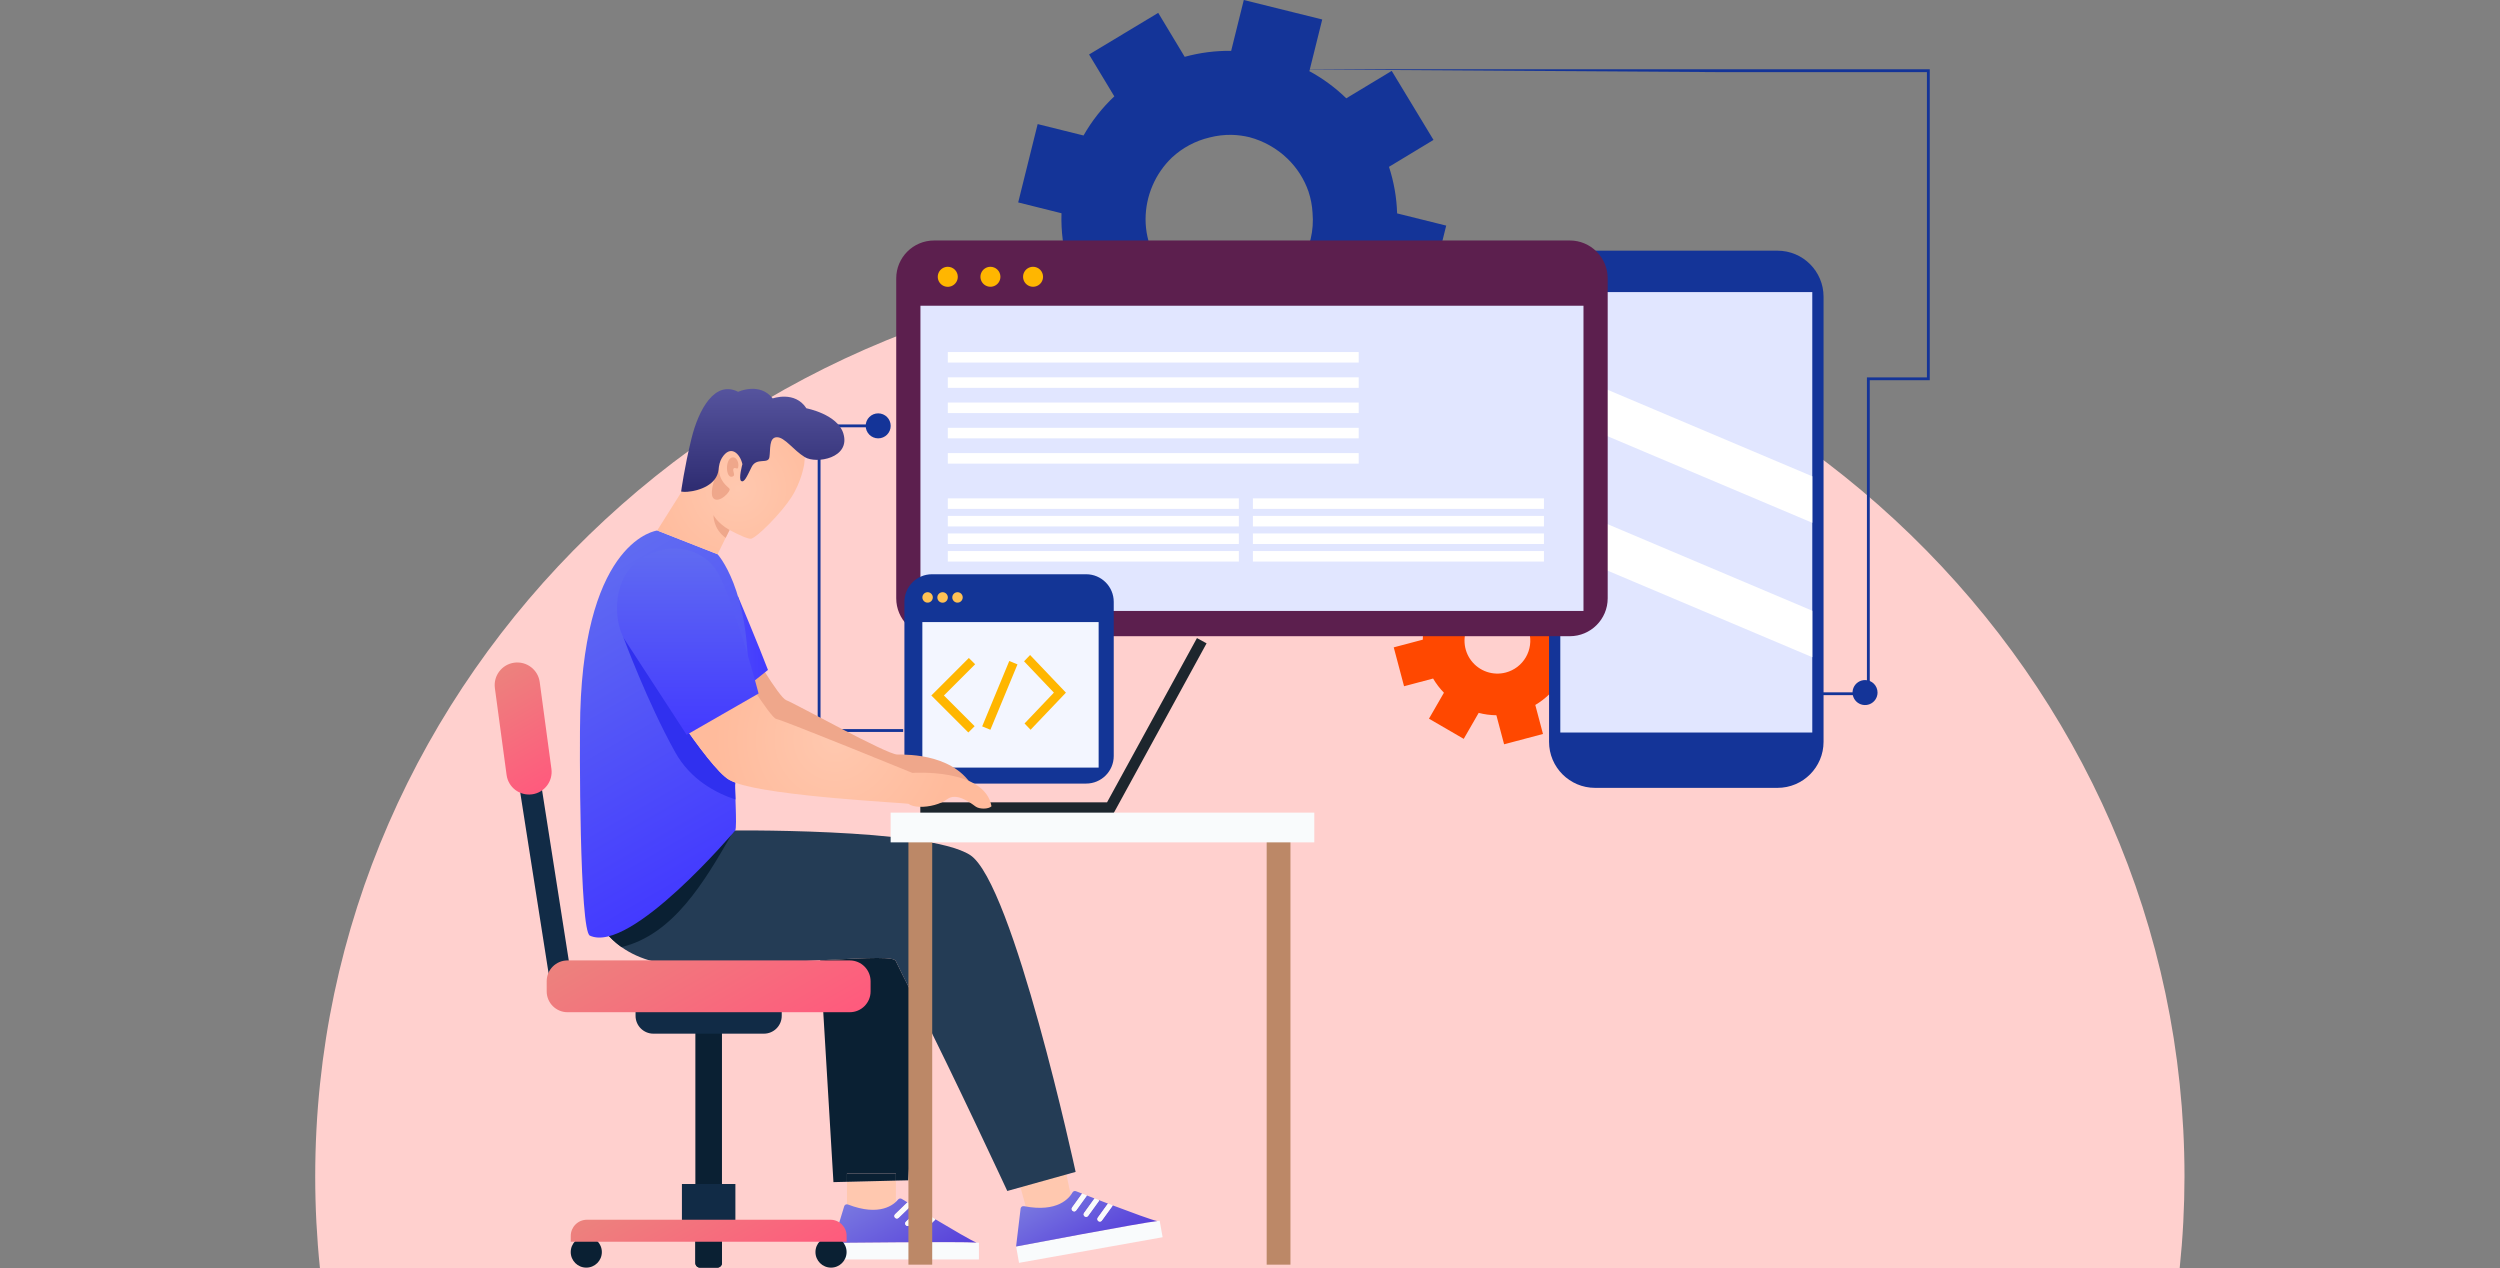 <svg width="690" height="350" viewBox="0 0 690 350" fill="none" xmlns="http://www.w3.org/2000/svg">
<rect x="0" y="0" width="690" height="350" fill="#808080" stroke="none"/>
<path d="M602.92 324.698C602.92 186.41 487.433 74.289 344.971 74.289C202.508 74.289 87 186.41 87 324.698C86.999 333.146 87.434 341.59 88.303 349.997H601.595C602.472 341.59 602.914 333.147 602.92 324.698Z" fill="#FFD0CE"/>
<path d="M433.862 177.094L441.869 174.972L439.021 164.241L431.014 166.371C430.173 164.95 429.168 163.634 428.017 162.45L432.145 155.285L422.553 149.713L418.425 156.886C416.829 156.469 415.188 156.25 413.539 156.234L411.417 148.219L400.686 151.067L402.816 159.074C401.395 159.914 400.079 160.92 398.895 162.07L391.73 157.943L386.174 167.535L393.339 171.662C392.922 173.258 392.703 174.899 392.687 176.549L384.672 178.67L387.52 189.402L395.535 187.272C396.37 188.694 397.373 190.011 398.523 191.193L394.396 198.358L403.988 203.93L408.115 196.756C409.711 197.173 411.353 197.392 413.002 197.409L415.132 205.424L425.863 202.576L423.741 194.569C425.16 193.728 426.473 192.723 427.654 191.573L434.819 195.7L440.366 186.141L433.193 182.014C433.614 180.407 433.839 178.755 433.862 177.094ZM415.602 185.613C413.867 186.071 412.035 186.005 410.337 185.422C408.639 184.839 407.152 183.767 406.064 182.339C404.975 180.912 404.334 179.194 404.222 177.403C404.109 175.611 404.53 173.827 405.431 172.274C406.332 170.722 407.673 169.472 409.285 168.681C410.896 167.891 412.706 167.596 414.485 167.833C416.264 168.07 417.933 168.83 419.281 170.015C420.629 171.201 421.595 172.759 422.057 174.494C422.365 175.647 422.442 176.851 422.284 178.035C422.126 179.218 421.736 180.359 421.137 181.392C420.537 182.425 419.74 183.33 418.79 184.054C417.84 184.778 416.757 185.308 415.602 185.613Z" fill="#FF4800"/>
<path d="M490.589 69.188H440.251C433.231 69.188 427.539 74.879 427.539 81.9V204.738C427.539 211.759 433.231 217.45 440.251 217.45H490.589C497.609 217.45 503.301 211.759 503.301 204.738V81.9C503.301 74.879 497.609 69.188 490.589 69.188Z" fill="#143498"/>
<path d="M500.191 80.617H430.645V202.176H500.191V80.617Z" fill="#E1E6FF"/>
<path d="M500.191 144.285L430.645 114.882V102.062L500.191 131.466V144.285Z" fill="white"/>
<path d="M500.191 181.387L430.645 151.984V139.156L500.191 168.56V181.387Z" fill="white"/>
<path d="M518.202 191.146C518.202 191.828 517.999 192.495 517.62 193.063C517.241 193.63 516.702 194.072 516.072 194.334C515.441 194.595 514.747 194.663 514.078 194.53C513.409 194.397 512.794 194.068 512.311 193.586C511.829 193.103 511.5 192.488 511.367 191.819C511.234 191.15 511.302 190.456 511.563 189.825C511.825 189.195 512.267 188.656 512.834 188.277C513.402 187.898 514.069 187.695 514.751 187.695C515.666 187.695 516.544 188.059 517.191 188.706C517.838 189.353 518.202 190.231 518.202 191.146Z" fill="#143498"/>
<path d="M516.056 191.863H502.254V191.079H515.272V104.157H531.831V19.909H474.815L353.629 19.125H532.615V104.933H516.056V191.863Z" fill="#143498"/>
<path d="M393.779 83.884L399.153 62.265L385.607 58.897C385.474 54.528 384.718 50.2 383.362 46.045L395.645 38.616L384.113 19.564L371.574 27.133C368.539 24.18 365.112 21.661 361.387 19.646L364.937 5.374L343.285 0L339.801 14.033C335.469 13.979 331.151 14.535 326.974 15.684L319.668 3.55L300.583 15.04L307.55 26.597C304.196 29.752 301.333 33.391 299.056 37.394L286.393 34.249L281.02 55.868L292.972 58.856C292.814 63.741 293.432 68.62 294.805 73.31L284.569 79.493L296.051 98.578L306.031 92.568C309.524 96.19 313.591 99.21 318.067 101.508L315.268 112.768L336.904 118.133L339.76 106.643C344.696 106.597 349.592 105.761 354.264 104.166L360.529 114.575L379.614 103.085L373.01 92.114C376.219 88.73 378.891 84.874 380.935 80.682L393.779 83.884ZM360.017 70.611C359.261 72.108 358.344 73.52 357.285 74.821C354.312 78.505 350.277 81.185 345.728 82.498C344.403 82.898 343.043 83.175 341.667 83.323C336.543 83.986 331.353 82.778 327.048 79.922C325.968 79.246 324.943 78.484 323.985 77.644C321.53 75.506 319.562 72.867 318.215 69.903C316.868 66.939 316.173 63.721 316.176 60.466C316.19 57.291 316.841 54.151 318.092 51.232C319.342 48.314 321.167 45.677 323.457 43.478C326.387 40.764 329.971 38.855 333.858 37.939C335.836 37.429 337.874 37.188 339.917 37.221C341.587 37.259 343.247 37.478 344.87 37.873C348.814 38.929 352.424 40.972 355.362 43.808C357.967 46.328 359.946 49.424 361.14 52.847C361.768 54.746 362.146 56.719 362.262 58.716C362.478 61.139 362.303 63.58 361.742 65.947C361.337 67.559 360.758 69.123 360.017 70.611Z" fill="#143498"/>
<path d="M433.264 66.375H257.818C252.042 66.375 247.359 71.058 247.359 76.834V165.134C247.359 170.911 252.042 175.593 257.818 175.593H433.264C439.04 175.593 443.723 170.911 443.723 165.134V76.834C443.723 71.058 439.04 66.375 433.264 66.375Z" fill="#5C1F4E"/>
<path d="M437.042 84.383H254.043V168.622H437.042V84.383Z" fill="#E1E6FF"/>
<path d="M375.001 97.164H261.598V100.07H375.001V97.164Z" fill="white"/>
<path d="M375.001 104.141H261.598V107.046H375.001V104.141Z" fill="white"/>
<path d="M375.001 111.102H261.598V114.007H375.001V111.102Z" fill="white"/>
<path d="M375.001 118.078H261.598V120.984H375.001V118.078Z" fill="white"/>
<path d="M375.001 125.055H261.598V127.96H375.001V125.055Z" fill="white"/>
<path d="M341.924 137.547H261.598V140.453H341.924V137.547Z" fill="white"/>
<path d="M341.924 142.391H261.598V145.296H341.924V142.391Z" fill="white"/>
<path d="M341.924 147.234H261.598V150.14H341.924V147.234Z" fill="white"/>
<path d="M341.924 152.086H261.598V154.992H341.924V152.086Z" fill="white"/>
<path d="M426.127 137.547H345.801V140.453H426.127V137.547Z" fill="white"/>
<path d="M426.127 142.391H345.801V145.296H426.127V142.391Z" fill="white"/>
<path d="M426.127 147.234H345.801V150.14H426.127V147.234Z" fill="white"/>
<path d="M426.127 152.086H345.801V154.992H426.127V152.086Z" fill="white"/>
<path d="M264.351 76.39C264.353 76.938 264.192 77.473 263.888 77.929C263.585 78.385 263.153 78.741 262.648 78.951C262.142 79.162 261.585 79.217 261.048 79.111C260.511 79.004 260.017 78.741 259.63 78.353C259.243 77.966 258.979 77.473 258.873 76.936C258.767 76.398 258.822 75.842 259.032 75.336C259.243 74.831 259.598 74.399 260.054 74.095C260.51 73.792 261.046 73.631 261.594 73.633C262.324 73.635 263.024 73.926 263.541 74.443C264.058 74.959 264.349 75.659 264.351 76.39Z" fill="#FFB600"/>
<path d="M276.116 76.39C276.116 76.934 275.954 77.467 275.652 77.92C275.35 78.373 274.92 78.726 274.418 78.936C273.915 79.145 273.361 79.2 272.827 79.095C272.292 78.99 271.801 78.729 271.415 78.345C271.029 77.961 270.765 77.472 270.657 76.938C270.548 76.404 270.601 75.85 270.807 75.346C271.013 74.842 271.364 74.41 271.815 74.106C272.266 73.801 272.798 73.636 273.342 73.633C273.706 73.631 274.066 73.7 274.402 73.838C274.739 73.976 275.045 74.178 275.302 74.434C275.56 74.691 275.765 74.995 275.904 75.331C276.044 75.667 276.116 76.026 276.116 76.39Z" fill="#FFB600"/>
<path d="M287.881 76.39C287.881 76.935 287.72 77.468 287.417 77.922C287.114 78.375 286.683 78.728 286.179 78.937C285.676 79.146 285.121 79.2 284.586 79.094C284.052 78.988 283.56 78.725 283.175 78.339C282.789 77.954 282.527 77.463 282.42 76.928C282.314 76.393 282.368 75.839 282.577 75.335C282.786 74.831 283.139 74.4 283.593 74.097C284.046 73.794 284.579 73.633 285.124 73.633C285.486 73.633 285.845 73.704 286.179 73.843C286.514 73.981 286.818 74.184 287.074 74.44C287.33 74.696 287.533 75 287.671 75.335C287.81 75.669 287.881 76.028 287.881 76.39Z" fill="#FFB600"/>
<path d="M299.773 158.492H257.236C253.028 158.492 249.617 161.903 249.617 166.111V208.648C249.617 212.856 253.028 216.267 257.236 216.267H299.773C303.981 216.267 307.392 212.856 307.392 208.648V166.111C307.392 161.903 303.981 158.492 299.773 158.492Z" fill="#133596"/>
<path d="M303.224 171.695H254.57V211.855H303.224V171.695Z" fill="#F3F6FF"/>
<path d="M257.459 164.898C257.458 165.183 257.372 165.462 257.212 165.698C257.052 165.935 256.826 166.119 256.562 166.227C256.298 166.335 256.008 166.362 255.728 166.306C255.448 166.249 255.192 166.111 254.991 165.908C254.789 165.706 254.653 165.449 254.597 165.169C254.542 164.889 254.571 164.599 254.681 164.335C254.791 164.072 254.976 163.847 255.213 163.688C255.451 163.53 255.73 163.445 256.015 163.445C256.205 163.445 256.394 163.483 256.57 163.556C256.745 163.629 256.905 163.736 257.039 163.871C257.174 164.006 257.28 164.167 257.352 164.343C257.424 164.519 257.461 164.708 257.459 164.898Z" fill="#FFC154"/>
<path d="M261.605 164.898C261.605 165.186 261.519 165.467 261.359 165.706C261.199 165.945 260.972 166.131 260.706 166.241C260.44 166.351 260.148 166.379 259.866 166.322C259.584 166.266 259.325 166.127 259.122 165.923C258.919 165.718 258.781 165.459 258.726 165.176C258.671 164.894 258.701 164.602 258.812 164.336C258.923 164.071 259.111 163.845 259.351 163.686C259.591 163.527 259.873 163.444 260.16 163.445C260.544 163.448 260.912 163.602 261.182 163.874C261.453 164.146 261.605 164.514 261.605 164.898Z" fill="#FFC154"/>
<path d="M265.713 164.898C265.712 165.183 265.626 165.462 265.466 165.698C265.306 165.935 265.08 166.119 264.816 166.227C264.552 166.335 264.262 166.362 263.982 166.306C263.702 166.249 263.446 166.111 263.244 165.908C263.043 165.706 262.906 165.449 262.851 165.169C262.796 164.889 262.825 164.599 262.935 164.335C263.045 164.072 263.23 163.847 263.467 163.688C263.704 163.53 263.983 163.445 264.269 163.445C264.459 163.445 264.648 163.483 264.824 163.556C264.999 163.629 265.159 163.736 265.293 163.871C265.427 164.006 265.534 164.167 265.606 164.343C265.678 164.519 265.714 164.708 265.713 164.898Z" fill="#FFC154"/>
<path d="M267.258 202.164L257.047 191.953L267.398 181.602L269.14 183.335L260.522 191.953L269 200.431L267.258 202.164Z" fill="#FFB600"/>
<path d="M284.437 201.418L294.195 191.17L284.303 180.781L282.639 182.521L290.874 191.17L282.773 199.678L284.437 201.418Z" fill="#FFB600"/>
<path d="M278.559 182.434L271.082 200.477L273.347 201.415L280.824 183.372L278.559 182.434Z" fill="#FFB600"/>
<path d="M242.38 120.987C244.286 120.987 245.831 119.442 245.831 117.536C245.831 115.631 244.286 114.086 242.38 114.086C240.475 114.086 238.93 115.631 238.93 117.536C238.93 119.442 240.475 120.987 242.38 120.987Z" fill="#143498"/>
<path d="M249.272 202.015H225.68V117.148H242.379V117.933H226.464V201.231H249.272V202.015Z" fill="#143498"/>
<path d="M307.344 224.478H254.004V221.449H305.542L330.359 176.109L333.016 177.562L307.344 224.478Z" fill="#1D262D"/>
<path d="M221.95 128.189C221.95 128.189 221.243 132.896 218.401 137.284C215.558 141.673 209.149 148.12 207.378 148.672C206.664 148.889 204.124 147.74 201.351 146.287C200.442 145.813 199.51 145.301 198.601 144.803C195.408 143.032 192.597 141.324 192.597 141.324L188.363 135.35C190.08 126.689 193.14 120.196 197.848 114.052C202.547 107.9 213.049 111.597 216.87 114.549C220.7 117.5 222.781 122.13 221.95 128.189Z" fill="url(#paint0_radial_3042_220)"/>
<path d="M198.407 128.914C198.282 132.782 200.83 134.243 201.343 134.895C201.855 135.548 198.43 139.121 196.892 137.521C195.369 135.913 198.407 128.914 198.407 128.914Z" fill="#EFA78B"/>
<path d="M294.231 323.602L296.118 332.705L283.628 334.857L280.746 324.433L294.231 323.602Z" fill="#FFC8AF"/>
<path d="M320.068 336.914L320.883 341.474L281.253 348.542L280.445 344.029C280.445 344.029 315.578 337.357 319.4 337.007L320.068 336.914Z" fill="#F9FBFC"/>
<path d="M303.228 331.55C303.297 331.457 303.329 331.348 303.336 331.239C304.129 331.542 304.96 331.861 305.799 332.187L302.995 336.071C302.769 336.374 302.847 336.809 303.15 337.034C303.313 337.143 303.499 337.182 303.67 337.151C303.833 337.119 303.997 337.018 304.098 336.879L307.003 332.863C307.049 332.801 307.08 332.739 307.08 332.669C312.401 334.68 317.986 336.739 319.392 337.018C315.57 337.368 280.438 344.04 280.438 344.04L281.688 333.554C281.742 333.111 282.17 332.816 282.612 332.902C291.91 334.719 295.142 330.672 296.019 329.103C296.206 328.769 296.602 328.637 296.959 328.769C297.371 328.925 297.953 329.158 298.668 329.43L295.903 333.267C295.677 333.57 295.755 333.989 296.058 334.214C296.221 334.323 296.408 334.377 296.586 334.346C296.749 334.315 296.913 334.214 297.021 334.059L299.911 330.051C299.934 330.02 299.957 329.989 299.965 329.942C300.61 330.191 301.332 330.47 302.094 330.766L299.204 334.774C298.979 335.077 299.041 335.504 299.359 335.721C299.507 335.838 299.693 335.884 299.888 335.853C300.051 335.822 300.214 335.721 300.315 335.566L303.228 331.55Z" fill="url(#paint1_linear_3042_220)"/>
<path d="M304.108 336.879C304.007 337.019 303.844 337.12 303.681 337.151C303.502 337.182 303.316 337.143 303.16 337.034C302.857 336.809 302.78 336.374 303.005 336.071L305.809 332.188C306.244 332.351 306.663 332.514 307.098 332.669C307.098 332.739 307.067 332.801 307.021 332.863L304.108 336.879Z" fill="#F9FBFC"/>
<path d="M302.11 330.758C302.498 330.913 302.918 331.076 303.345 331.239C303.337 331.356 303.298 331.457 303.236 331.55L300.331 335.566C300.23 335.721 300.067 335.822 299.904 335.853C299.717 335.884 299.523 335.838 299.376 335.721C299.057 335.496 298.995 335.077 299.22 334.774L302.11 330.758Z" fill="#F9FBFC"/>
<path d="M297.034 334.059C296.925 334.222 296.762 334.315 296.599 334.347C296.42 334.378 296.234 334.331 296.07 334.215C295.768 333.989 295.69 333.57 295.915 333.267L298.68 329.43C299.069 329.585 299.511 329.756 299.978 329.942C299.97 329.989 299.946 330.02 299.923 330.051L297.034 334.059Z" fill="#F9FBFC"/>
<path d="M226.372 265.039C218.255 265.45 207.412 266.025 193.252 266.569C153.629 268.083 161.7 229.719 161.7 229.719L199.567 229.222C199.567 229.222 255.866 228.391 267.719 235.964C279.58 243.538 296.871 323.443 296.871 323.443L278.011 328.709C278.011 328.709 262.733 295.86 253.808 278.368C250.141 271.175 247.493 265.885 247.267 265.31C246.793 264.021 240.991 264.285 226.372 265.039Z" fill="#243C55"/>
<path d="M200.767 229.203C199.991 229.211 199.563 229.219 199.563 229.219L161.696 229.716C161.696 229.716 157.168 251.232 171.538 261.4C185.838 257.943 194.367 243.426 201.87 230.399L200.767 229.203Z" fill="#0A2033"/>
<path d="M253.814 278.358L250.676 325.763L247.266 325.841V323.876H233.758V326.175L230.03 326.268L226.363 265.036C240.982 264.283 246.776 264.019 247.266 265.308C247.499 265.875 250.148 271.165 253.814 278.358Z" fill="#0A2033"/>
<path d="M247.27 325.852V334.481H233.762V326.186L247.27 325.852Z" fill="#FFC8AF"/>
<path d="M247.27 323.875V325.848L233.762 326.182V323.875H247.27Z" fill="#0A2033"/>
<path d="M270.185 342.98V347.61H229.926V343.027C229.926 343.027 265.68 342.631 269.509 342.957L270.185 342.98Z" fill="#F9FBFC"/>
<path d="M254.549 334.738C254.634 334.652 254.689 334.559 254.712 334.45C255.442 334.893 256.196 335.344 256.972 335.81L253.531 339.142C253.26 339.406 253.26 339.841 253.516 340.121C253.656 340.261 253.834 340.33 254.013 340.33C254.176 340.33 254.355 340.261 254.479 340.136L258.044 336.695C258.099 336.641 258.138 336.587 258.153 336.517C263.039 339.437 268.173 342.436 269.509 342.956C265.68 342.622 229.926 343.026 229.926 343.026L233.002 332.92C233.134 332.493 233.608 332.276 234.027 332.439C242.867 335.864 246.75 332.446 247.892 331.056C248.133 330.761 248.552 330.699 248.879 330.893C249.252 331.118 249.795 331.444 250.448 331.848L247.046 335.134C246.774 335.398 246.774 335.825 247.03 336.097C247.17 336.237 247.348 336.315 247.527 336.315C247.69 336.315 247.869 336.245 248.009 336.105L251.558 332.664C251.59 332.633 251.613 332.61 251.628 332.571C252.219 332.928 252.879 333.324 253.586 333.751L250.036 337.192C249.764 337.456 249.749 337.884 250.021 338.156C250.145 338.295 250.323 338.373 250.518 338.373C250.681 338.373 250.859 338.303 250.984 338.163L254.549 334.738Z" fill="url(#paint2_linear_3042_220)"/>
<path d="M254.48 340.139C254.355 340.263 254.177 340.333 254.014 340.333C253.835 340.333 253.656 340.263 253.516 340.124C253.252 339.852 253.252 339.409 253.532 339.145L256.973 335.812C257.369 336.046 257.758 336.279 258.154 336.512C258.138 336.581 258.099 336.636 258.045 336.69L254.48 340.139Z" fill="#F9FBFC"/>
<path d="M253.585 333.758C253.942 333.975 254.33 334.208 254.711 334.449C254.68 334.558 254.626 334.659 254.548 334.737L250.983 338.178C250.858 338.317 250.68 338.387 250.517 338.387C250.322 338.387 250.144 338.302 250.019 338.17C249.748 337.898 249.755 337.471 250.035 337.207L253.585 333.758Z" fill="#F9FBFC"/>
<path d="M248.015 336.116C247.875 336.256 247.696 336.326 247.533 336.326C247.354 336.326 247.176 336.24 247.036 336.108C246.772 335.836 246.772 335.409 247.052 335.145L250.454 331.859C250.811 332.077 251.207 332.325 251.634 332.59C251.619 332.628 251.596 332.659 251.565 332.683L248.015 336.116Z" fill="#F9FBFC"/>
<path d="M269.235 218.619H246.895C246.895 218.619 213.2 213.182 206.636 209.151C204.197 207.651 200.018 203.061 195.699 197.88L210.924 185.203C213.588 189.429 216.011 192.87 216.982 193.243C219.631 194.245 244.744 208.25 247.649 208.25C250.562 208.257 264.435 208.017 269.235 218.619Z" fill="#EFA78B"/>
<path d="M211.956 184.898L195.706 197.893C188.342 189.062 180.637 178.49 180.637 178.49L203.683 164.586C203.683 164.586 209.594 178.645 211.956 184.898Z" fill="url(#paint3_linear_3042_220)"/>
<path d="M198.05 152.978L181.389 146.422C181.389 146.422 161.519 148.729 160.152 196.6C159.888 205.836 159.981 256.916 162.793 258.228C174.017 263.456 202.928 229.201 202.928 229.201C203.503 228.137 202.687 217.091 202.928 216.004C202.229 215.748 201.654 215.476 201.204 215.219C198.252 213.479 192.737 206.162 187.315 198.255L204.458 184.895C205.142 185.967 205.818 187.015 206.47 188.033C206.928 162.493 198.05 152.978 198.05 152.978Z" fill="url(#paint4_linear_3042_220)"/>
<path d="M202.927 215.996C202.228 215.739 201.654 215.467 201.203 215.211C198.251 213.471 192.736 206.154 187.315 198.247L195.727 191.691L187.315 179.216L172.152 169.305V176.132C172.152 176.132 178.646 193.796 186.375 207.645C190.569 215.164 197.513 218.854 202.99 220.664C202.896 218.372 202.834 216.423 202.927 215.996Z" fill="#3030EF"/>
<path d="M251.818 213.32C251.818 213.32 216.608 198.934 214.208 198.414C213.454 198.251 210.86 194.678 207.675 189.854C207.007 188.813 205.135 185.963 204.459 184.898L187.316 198.259C192.738 206.166 198.253 213.483 201.205 215.223C201.655 215.479 202.238 215.751 202.929 216.008C202.937 215.969 202.945 215.938 202.953 215.907C202.945 215.938 202.937 215.969 202.929 216.008C213.167 219.837 250.009 221.608 250.723 221.849C252.044 222.874 255.158 222.936 257.955 222.167C259.252 221.81 260.487 221.282 261.435 220.567C263.897 218.726 267.571 221.328 269.233 222.579C270.313 223.395 272.822 223.363 273.653 222.532C271.766 211.914 251.818 213.32 251.818 213.32Z" fill="url(#paint5_radial_3042_220)"/>
<path d="M201.847 145.271L201.349 146.281L200.277 148.448L200.083 148.844L198.048 152.968L181.387 146.413L188.362 135.344L199.407 143.476L201.847 145.271Z" fill="url(#paint6_radial_3042_220)"/>
<path d="M172.146 176.123L189.515 202.812L209.369 191.409C209.369 191.409 203.962 170.616 198.711 159.174C195.449 152.067 186.066 148.54 176.986 154.195C169 159.166 169.241 170.802 172.146 176.123Z" fill="url(#paint7_linear_3042_220)"/>
<path d="M204.902 128.109C204.265 125.211 201.617 122.547 199.224 126.423C198.634 127.386 198.432 128.528 198.315 129.654C197.888 133.694 193.196 135.465 189.686 135.736C189.134 135.775 188.544 135.775 187.992 135.674C187.992 135.674 188.878 129.033 190.851 121.025C192.824 113.016 197.282 104.86 203.729 108.138C203.729 108.138 209.664 105.373 213.268 109.964C213.268 109.964 219.389 107.765 222.566 112.69C222.566 112.69 231.164 114.313 232.772 119.657C234.815 126.446 225.308 128.101 222.138 126.174C218.969 124.256 216.569 120.605 214.379 120.675C212.188 120.745 212.685 124.101 212.359 126.174C212.033 128.248 208.809 126.112 207.442 128.901C206.075 131.689 205.392 133.251 204.576 132.761C203.753 132.264 204.902 128.109 204.902 128.109Z" fill="url(#paint8_linear_3042_220)"/>
<path d="M203.75 128.816C203.991 127.775 203.346 126.292 202.438 126.23C201.272 126.152 200.736 127.573 200.651 128.824C200.573 129.974 200.915 131.962 202.189 131.527C203.16 131.193 202.08 130.028 202.43 129.391C202.81 128.692 203.75 129.935 203.75 128.816Z" fill="#EFA78B"/>
<path d="M201.35 146.281L200.278 148.448C196.775 145.947 196.915 142.156 196.915 142.156C196.915 142.156 197.932 144.316 201.35 146.281Z" fill="#EFA78B"/>
<path d="M138.395 184.928C138.395 185.06 138.402 185.114 138.402 185.161C138.418 185.316 138.426 185.363 138.433 185.449C138.472 185.751 138.55 186.28 138.674 187.095C139.575 193.138 142.814 213.847 145.828 233.064C148.842 252.281 151.623 269.991 151.623 269.991L157.604 269.051C157.604 269.051 157.394 267.738 157.037 265.447C155.778 257.415 152.617 237.336 149.782 219.183C148.36 210.103 147.024 201.512 146.038 195.142C145.548 191.958 145.145 189.332 144.857 187.484C144.717 186.559 144.609 185.829 144.539 185.332C144.5 185.083 144.477 184.889 144.461 184.765L144.445 184.648L142.651 184.843L144.445 184.695L144.438 184.648L142.643 184.843L144.438 184.695L141.634 184.928H144.445C144.445 184.765 144.438 184.726 144.438 184.695L141.634 184.928H144.445H138.395Z" fill="#112B46"/>
<path d="M191.922 278.18H199.262V348.601C199.262 349.3 198.695 349.867 197.996 349.867H193.188C192.489 349.867 191.922 349.3 191.922 348.601V278.18Z" fill="#0A2033"/>
<path d="M191.922 332.25H199.262V348.593C199.262 349.292 198.695 349.859 197.996 349.859H193.188C192.489 349.859 191.922 349.292 191.922 348.593V332.25Z" fill="#0A2033"/>
<path d="M175.414 279.172H215.759V280.368C215.759 283.087 213.553 285.293 210.834 285.293H180.339C177.62 285.293 175.414 283.087 175.414 280.368V279.172Z" fill="#112B46"/>
<path d="M156.635 279.37H234.536C237.713 279.37 240.284 276.799 240.284 273.622V270.826C240.284 267.649 237.713 265.078 234.536 265.078H156.635C153.458 265.078 150.887 267.649 150.887 270.826V273.622C150.887 276.792 153.466 279.37 156.635 279.37Z" fill="url(#paint9_linear_3042_220)"/>
<path d="M157.52 345.569C157.52 347.938 159.438 349.864 161.815 349.864C164.184 349.864 166.11 347.946 166.11 345.569C166.11 343.2 164.192 341.273 161.815 341.273C159.438 341.273 157.52 343.192 157.52 345.569Z" fill="#0A2033"/>
<path d="M229.362 349.864C231.734 349.864 233.657 347.941 233.657 345.569C233.657 343.197 231.734 341.273 229.362 341.273C226.99 341.273 225.066 343.197 225.066 345.569C225.066 347.941 226.99 349.864 229.362 349.864Z" fill="#0A2033"/>
<path d="M188.21 339.68H202.969V326.786H188.21V339.68Z" fill="#112B46"/>
<path d="M157.52 342.715H233.665V341.115C233.665 338.645 231.669 336.648 229.199 336.648H161.994C159.524 336.648 157.527 338.652 157.527 341.115V342.715H157.52Z" fill="url(#paint10_linear_3042_220)"/>
<path d="M136.587 189.922L139.819 213.885C140.277 217.303 143.423 219.695 146.841 219.237C150.258 218.778 152.651 215.633 152.192 212.215L148.961 188.252C148.503 184.834 145.357 182.442 141.939 182.9C138.529 183.358 136.129 186.504 136.587 189.922Z" fill="url(#paint11_linear_3042_220)"/>
<path d="M356.165 231.609H349.602V349.047H356.165V231.609Z" fill="#BC8867"/>
<path d="M257.29 231.609H250.727V349.047H257.29V231.609Z" fill="#BC8867"/>
<path d="M362.746 224.289H245.812V232.492H362.746V224.289Z" fill="#F9FBFC"/>
<defs>
<radialGradient id="paint0_radial_3042_220" cx="0" cy="0" r="1" gradientUnits="userSpaceOnUse" gradientTransform="translate(203.752 134.891) scale(26.378)">
<stop stop-color="#FFC8AF"/>
<stop offset="1" stop-color="#FFBB9C"/>
</radialGradient>
<linearGradient id="paint1_linear_3042_220" x1="292.195" y1="327.141" x2="303.272" y2="346.327" gradientUnits="userSpaceOnUse">
<stop stop-color="#7978E0"/>
<stop offset="1" stop-color="#563FDA"/>
</linearGradient>
<linearGradient id="paint2_linear_3042_220" x1="241.081" y1="328.024" x2="254.653" y2="351.533" gradientUnits="userSpaceOnUse">
<stop stop-color="#7978E0"/>
<stop offset="1" stop-color="#563FDA"/>
</linearGradient>
<linearGradient id="paint3_linear_3042_220" x1="180.634" y1="181.237" x2="211.956" y2="181.237" gradientUnits="userSpaceOnUse">
<stop stop-color="#606BF1"/>
<stop offset="1" stop-color="#433AFF"/>
</linearGradient>
<linearGradient id="paint4_linear_3042_220" x1="154.808" y1="161.049" x2="200.625" y2="240.407" gradientUnits="userSpaceOnUse">
<stop stop-color="#606BF1"/>
<stop offset="1" stop-color="#433AFF"/>
</linearGradient>
<radialGradient id="paint5_radial_3042_220" cx="0" cy="0" r="1" gradientUnits="userSpaceOnUse" gradientTransform="translate(230.485 204.023) scale(33.392)">
<stop stop-color="#FFC8AF"/>
<stop offset="1" stop-color="#FFBB9C"/>
</radialGradient>
<radialGradient id="paint6_radial_3042_220" cx="0" cy="0" r="1" gradientUnits="userSpaceOnUse" gradientTransform="translate(203.754 134.886) scale(26.369)">
<stop stop-color="#FFC8AF"/>
<stop offset="1" stop-color="#FFBB9C"/>
</radialGradient>
<linearGradient id="paint7_linear_3042_220" x1="189.833" y1="151.382" x2="189.833" y2="202.809" gradientUnits="userSpaceOnUse">
<stop stop-color="#606BF1"/>
<stop offset="1" stop-color="#433AFF"/>
</linearGradient>
<linearGradient id="paint8_linear_3042_220" x1="210.524" y1="107.304" x2="210.524" y2="135.755" gradientUnits="userSpaceOnUse">
<stop stop-color="#56549E"/>
<stop offset="0.99" stop-color="#2E2C71"/>
</linearGradient>
<linearGradient id="paint9_linear_3042_220" x1="182.371" y1="249.329" x2="208.806" y2="295.116" gradientUnits="userSpaceOnUse">
<stop stop-color="#EC827D"/>
<stop offset="1" stop-color="#FF5A7D"/>
</linearGradient>
<linearGradient id="paint10_linear_3042_220" x1="184.866" y1="322.745" x2="205.712" y2="358.852" gradientUnits="userSpaceOnUse">
<stop stop-color="#EC827D"/>
<stop offset="1" stop-color="#FF5A7D"/>
</linearGradient>
<linearGradient id="paint11_linear_3042_220" x1="135.679" y1="185.974" x2="153.105" y2="216.157" gradientUnits="userSpaceOnUse">
<stop stop-color="#EC827D"/>
<stop offset="1" stop-color="#FF5A7D"/>
</linearGradient>
</defs>
</svg>
